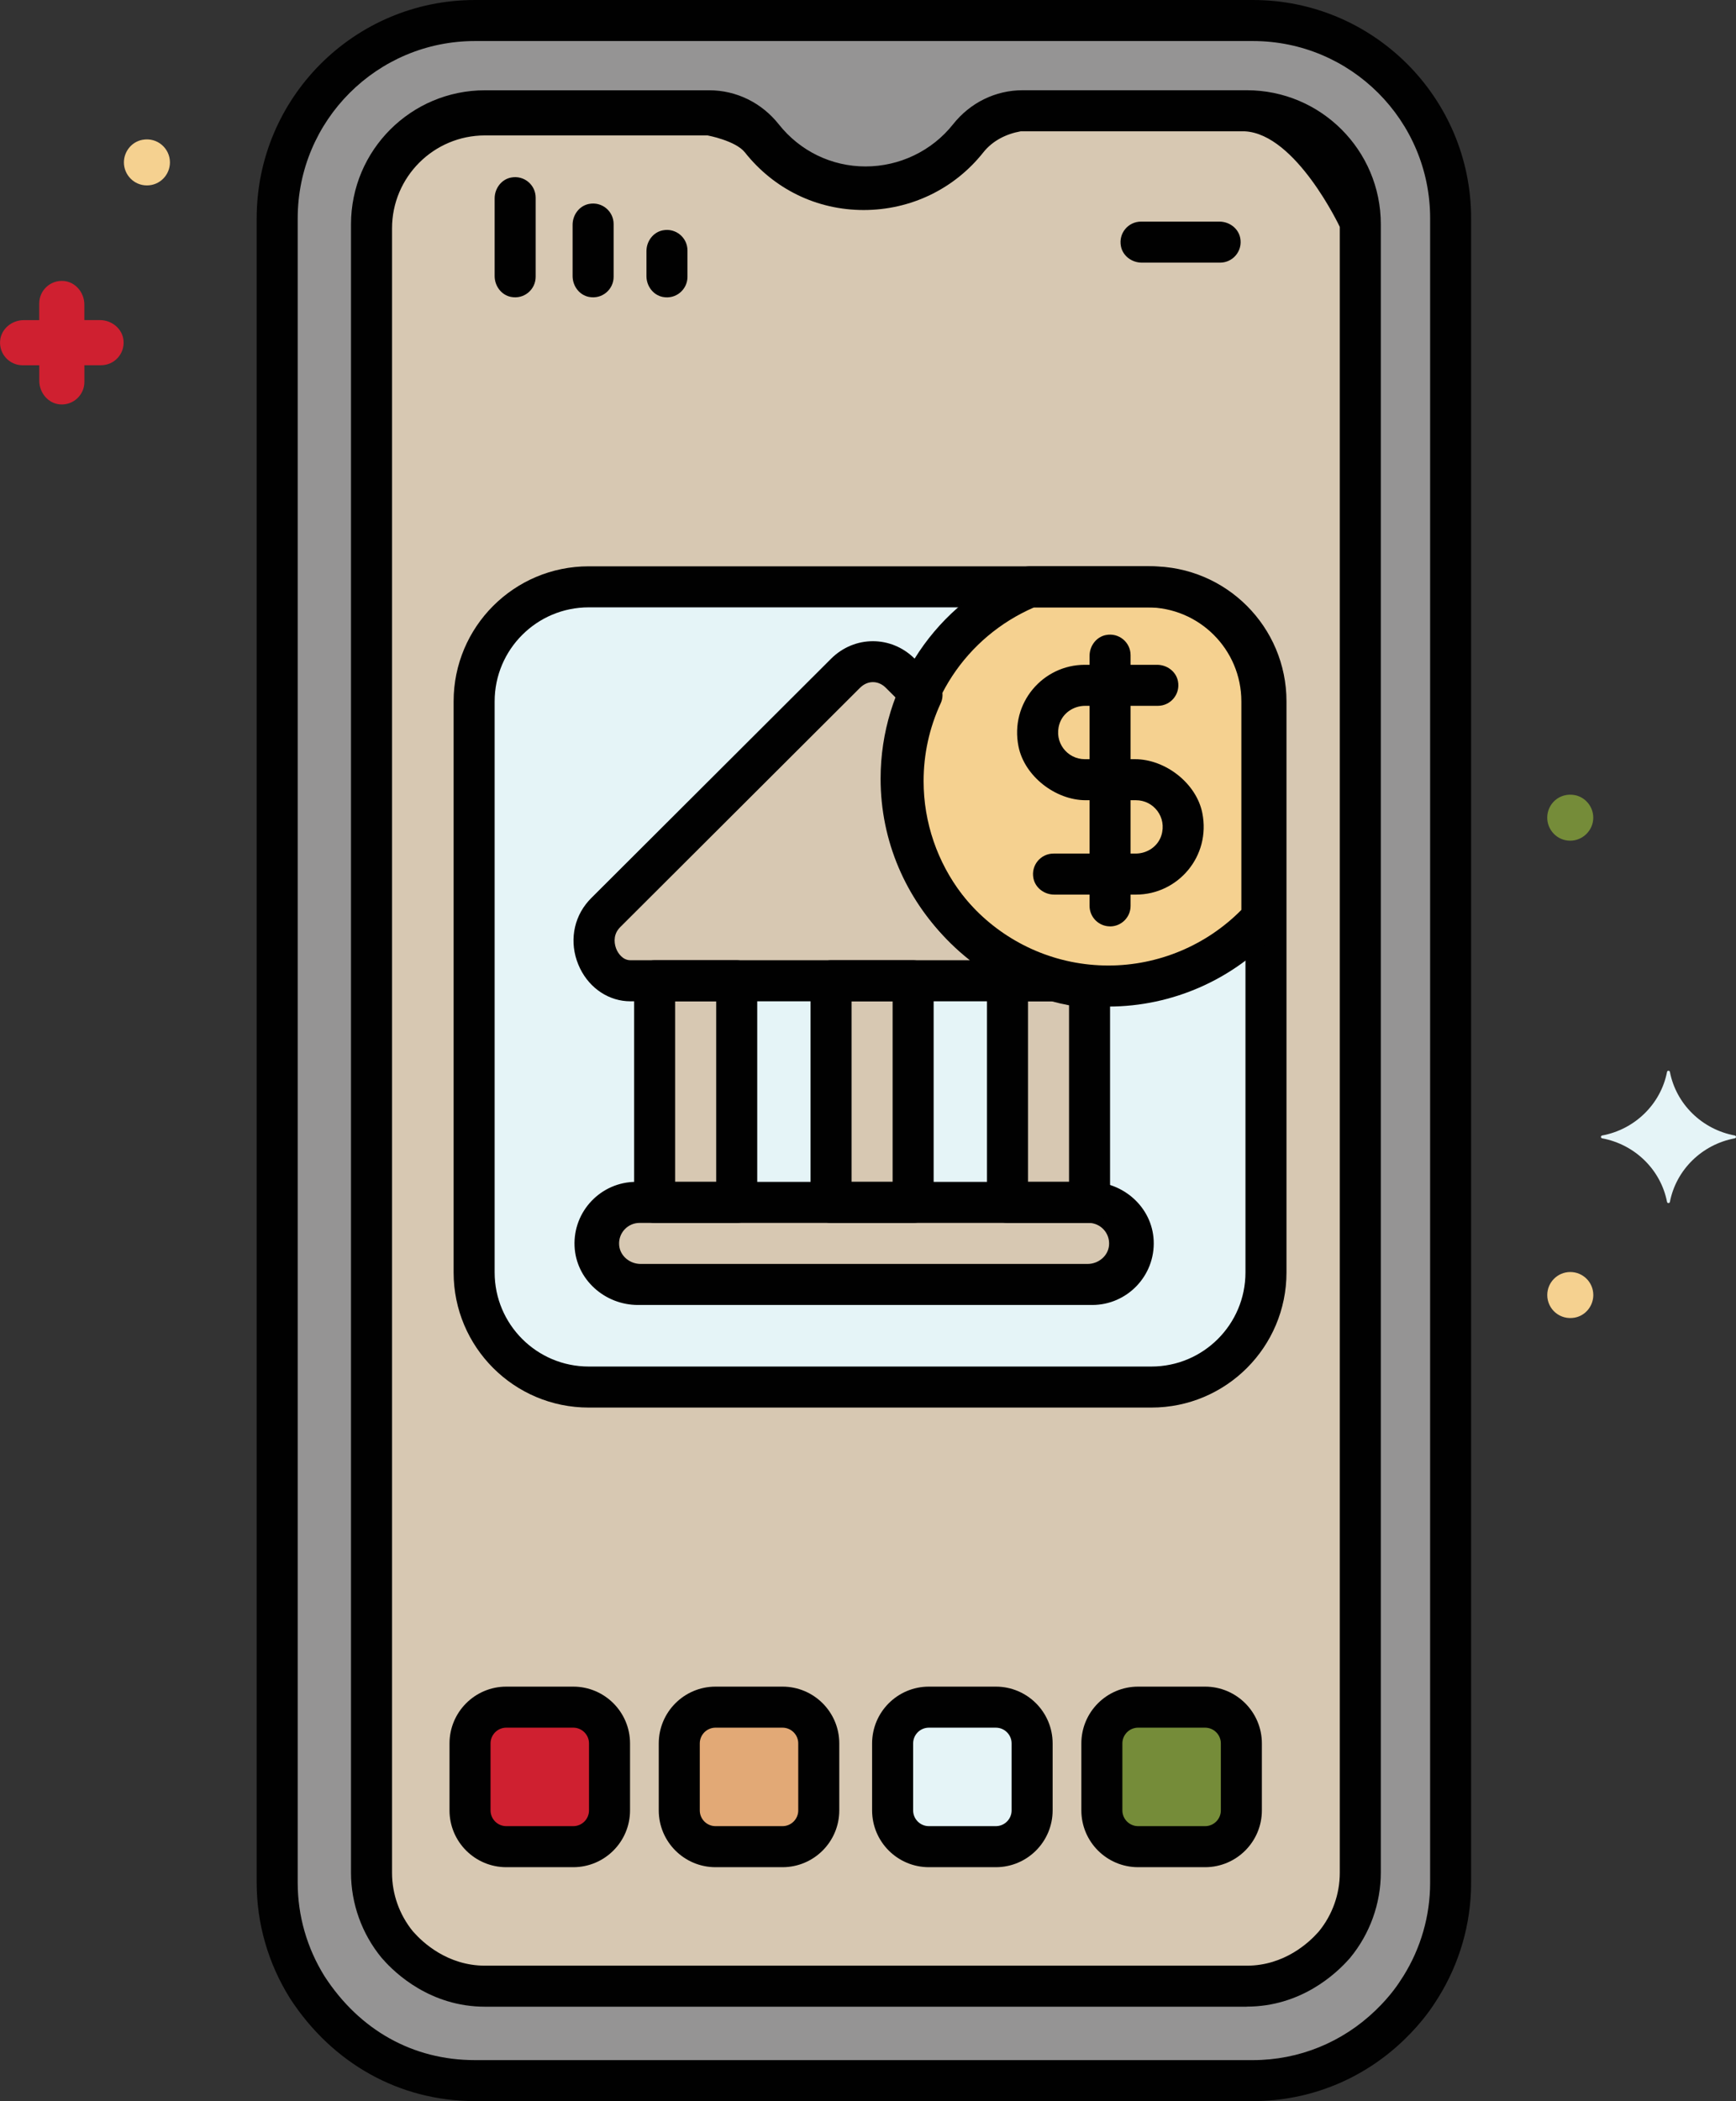 <?xml version="1.0" encoding="UTF-8"?>
<svg id="Layer_2" data-name="Layer 2" xmlns="http://www.w3.org/2000/svg" viewBox="0 0 423.12 512">
  <rect x="0" y="0" width="423.12" height="512" fill="#333333" stroke="none"/>
  <defs>
    <style>
      .cls-1 {
        fill: #010101;
      }

      .cls-2 {
        fill: #f5d190;
      }

      .cls-3 {
        fill: #e5f4f7;
      }

      .cls-4 {
        fill: #d7c8b2;
      }

      .cls-5 {
        fill: #cf2030;
      }

      .cls-6 {
        fill: #e2a976;
      }

      .cls-7 {
        fill: #959494;
      }

      .cls-8 {
        fill: #758c39;
      }
    </style>
  </defs>
  <g id="Layer_1-2" data-name="Layer 1">
    <g>
      <path class="cls-7" d="m305.39,5H115.76c-26.51,0-48.2,21.69-48.2,48.2v405.6c0,9.32,2.69,18.04,7.31,25.44,9.81,15.12,24.84,22.76,40.85,22.76h189.66c12.2,0,24.24-4.72,33.39-13.56,4.97-4.8,7.05-8.65,7.46-9.21,4.63-7.4,7.31-16.12,7.31-25.44V53.2c0-26.51-21.68-48.2-48.17-48.2Z"/>
      <path class="cls-4" d="m303.88,27h-54.65c-5.05,0-9.79,2.33-13.02,6.4-12.57,15.85-37.17,16.58-50.31,0-3.23-4.06-7.97-6.4-13.02-6.4h-54.66c-15.28,0-27.66,12.38-27.66,27.66v401.66c0,6.68,2.38,12.82,6.33,17.6.23.17,7.91,10.08,21.34,10.08h185.65c13.42,0,21.12-9.91,21.34-10.08,3.95-4.79,6.33-10.92,6.33-17.6V54.68c0-15.26-12.41-27.68-27.68-27.68Z"/>
      <path class="cls-5" d="m139.72,416h-16.32c-4.86,0-8.84,3.98-8.84,8.84v16.32c0,4.86,3.98,8.84,8.84,8.84h16.32c4.86,0,8.84-3.98,8.84-8.84v-16.32c0-4.86-3.98-8.84-8.84-8.84Z"/>
      <path class="cls-6" d="m190.62,416h-16.22c-4.86,0-8.84,3.98-8.84,8.84v16.32c0,4.86,3.98,8.84,8.84,8.84h16.32c4.86,0,8.84-3.98,8.84-8.84v-16.22c0-4.92-4.03-8.94-8.94-8.94Z"/>
      <path class="cls-3" d="m242.72,416h-16.32c-4.86,0-8.84,3.98-8.84,8.84v16.32c0,4.86,3.98,8.84,8.84,8.84h16.32c4.86,0,8.84-3.98,8.84-8.84v-16.32c0-4.86-3.98-8.84-8.84-8.84Z"/>
      <path class="cls-8" d="m293.72,416h-16.32c-4.86,0-8.84,3.98-8.84,8.84v16.32c0,4.86,3.98,8.84,8.84,8.84h16.32c4.86,0,8.84-3.98,8.84-8.84v-16.32c0-4.86-3.98-8.84-8.84-8.84Z"/>
      <path class="cls-3" d="m280.6,338h-137.12c-15.36,0-27.93-12.57-27.93-27.93v-139.14c0-15.36,12.57-27.93,27.93-27.93h137.14c15.36,0,27.93,12.57,27.93,27.93v139.14c0,15.36-12.58,27.93-27.96,27.93h0Z"/>
      <path class="cls-4" d="m265.99,313h-110.36c-5.35,0-10.05-4.04-10.37-9.38-.35-5.8,4.25-10.62,9.98-10.62h110.36c5.35,0,10.05,4.04,10.37,9.38.35,5.8-4.25,10.62-9.98,10.62Z"/>
      <path class="cls-4" d="m202.56,239h20v54h-20v-54Z"/>
      <path class="cls-4" d="m159.56,239h20v54h-20v-54Z"/>
      <path class="cls-2" d="m307.56,223.72v-52.79c0-15.36-12.57-27.93-27.93-27.93h-28.59c-18.42,7.54-31.4,25.63-31.4,46.76,0,27.9,22.62,50.52,50.52,50.52,14.82,0,28.16-6.39,37.4-16.56h0Z"/>
      <path class="cls-4" d="m220.12,190.35c0-7.5,1.66-14.61,4.6-21l-5.29-5.28c-3.8-3.79-9.54-3.79-13.34,0l-58.42,58.29c-.33.33-.64.68-.92,1.04-4.71,6.09-.32,15.6,6.89,15.6h103.41c-21.3-5.94-36.93-25.46-36.93-48.65h0Z"/>
      <path class="cls-4" d="m256.98,239h-11.43v54h20v-52.37c-2.94-.29-5.8-.84-8.57-1.63h0Z"/>
      <path class="cls-8" d="m383.82,193.75c-3.7-.67-6.71,2.1-6.71,5.5,0,2.96,2.37,5.61,5.61,5.61,3.02,0,5.61-2.5,5.61-5.61,0-2.7-1.95-5.01-4.51-5.5h0Z"/>
      <path class="cls-5" d="m24.33,78h-3.77s0-3.77,0-3.77c0-2.9-2.12-5.51-5.01-5.76-3.26-.28-5.99,2.28-5.99,5.48v4.06h-3.77c-2.9,0-5.51,2.12-5.76,5.01-.28,3.26,2.28,5.99,5.48,5.99h4.06v3.77c0,2.9,2.12,5.51,5.01,5.76,3.26.28,5.99-2.28,5.99-5.48v-4.06h4.06c3.2,0,5.76-2.73,5.48-5.99-.25-2.89-2.86-5.01-5.76-5.01Z"/>
      <path class="cls-2" d="m34.71,34.07c-2.7.51-4.51,2.93-4.51,5.5,0,3,2.41,5.61,5.61,5.61s5.61-2.6,5.61-5.61c0-3.37-3.04-6.18-6.71-5.5Z"/>
      <path class="cls-2" d="m383.83,321.08c2.7-.51,4.51-2.93,4.51-5.5,0-3.1-2.5-5.61-5.61-5.61s-5.61,2.52-5.61,5.61c0,3.46,3.11,6.17,6.71,5.5h0Z"/>
      <path class="cls-3" d="m390.5,277.39c7.99,1.49,14.29,7.66,15.81,15.49.08.39.63.39.7,0,1.52-7.83,7.82-14,15.81-15.49.4-.07.4-.61,0-.69-7.99-1.49-14.29-7.66-15.81-15.49-.08-.39-.63-.39-.7,0-1.52,7.83-7.82,14-15.81,15.49-.4.08-.4.61,0,.69Z"/>
      <path class="cls-1" d="m303.88,489H118.23c-13.31,0-21.88-8.11-24.94-11.6.25.28.5.46.59.52-.31-.24-.6-.51-.85-.81-4.82-5.84-7.48-13.22-7.48-20.79V54.66c0-18.04,14.62-32.66,32.66-32.66h54.66c6.58,0,12.76,3.02,16.94,8.29,5.17,6.53,12.88,10.27,21.14,10.27s16.16-3.74,21.34-10.27c4.18-5.27,10.35-8.3,16.94-8.3h54.66c18.04,0,32.66,14.62,32.66,32.66v401.65c0,7.57-2.66,14.95-7.48,20.79-.08.09-.15.18-.23.26-3.17,3.59-11.72,11.63-24.97,11.63h0Zm-203.23-18.36c.06.06.11.12.16.18,2.17,2.46,8.2,8.18,17.42,8.18h185.65c9.22,0,15.26-5.73,17.43-8.19.05-.05.1-.11.15-.17,3.29-4.02,5.09-9.08,5.09-14.27V55.29s-10.66-22.66-23.16-23.29h-54.62c-3.51.63-6.83,2.27-9.1,5.13-7.08,8.93-17.71,14.05-29.16,14.05s-21.88-5.12-28.96-14.05c-2.27-2.86-9.1-4.13-9.1-4.13h-54.24c-12.52,0-22.66,10.15-22.66,22.66v400.71c0,5.19,1.81,10.25,5.09,14.27h0Zm224.08,3.36h.02-.02Z"/>
      <path class="cls-1" d="m305.39,512H115.72c-18.3,0-34.71-9.13-45.04-25.04-5.33-8.52-8.12-18.23-8.12-28.16V53.2C62.56,23.82,86.38,0,115.76,0h189.6c29.38,0,53.2,23.82,53.2,53.2v405.6c0,9.93-2.79,19.64-8.08,28.09-.07.12-.15.23-.23.34l-.09.16c-.89,1.42-3.27,5.17-7.91,9.65-9.98,9.65-23.07,14.96-36.86,14.96h0ZM115.76,10c-23.86,0-43.2,19.34-43.2,43.2v405.6c0,8.05,2.27,15.93,6.55,22.79,8.53,13.14,21.55,20.42,36.62,20.42h189.66c11.18,0,21.81-4.32,29.92-12.16,3.78-3.64,5.68-6.66,6.4-7.8.14-.21.25-.39.35-.53,4.26-6.84,6.51-14.69,6.51-22.71V53.2c0-23.86-19.34-43.2-43.2-43.2H115.76Zm230.64,474h.02-.02Z"/>
      <path class="cls-1" d="m120.56,67.26v-18.91c0-2.4,1.61-4.61,3.97-5.08,3.21-.64,6.03,1.8,6.03,4.9v19.28c0,3.1-2.82,5.54-6.03,4.9-2.36-.47-3.97-2.68-3.97-5.08Z"/>
      <path class="cls-1" d="m139.56,67.26v-12.48c0-2.4,1.61-4.61,3.97-5.08,3.21-.64,6.03,1.8,6.03,4.9v12.85c0,3.1-2.82,5.54-6.03,4.9-2.36-.47-3.97-2.68-3.97-5.08Z"/>
      <path class="cls-1" d="m157.56,67.26v-6.05c0-2.4,1.61-4.61,3.97-5.08,3.21-.64,6.03,1.8,6.03,4.9v6.43c0,3.1-2.82,5.54-6.03,4.9-2.36-.47-3.97-2.68-3.97-5.08Z"/>
      <path class="cls-1" d="m297.38,64h-19.09c-2.4,0-4.61-1.61-5.08-3.97-.64-3.21,1.8-6.03,4.9-6.03h19.09c2.4,0,4.61,1.61,5.08,3.97.64,3.21-1.8,6.03-4.9,6.03Z"/>
      <path class="cls-1" d="m139.72,455h-16.32c-7.64,0-13.84-6.2-13.84-13.84v-16.32c0-7.64,6.2-13.84,13.84-13.84h16.32c7.64,0,13.84,6.2,13.84,13.84v16.32c0,7.64-6.2,13.84-13.84,13.84Zm-20.16-30.16v16.32c0,2.12,1.72,3.84,3.84,3.84h16.32c2.12,0,3.84-1.72,3.84-3.84v-16.32c0-2.12-1.72-3.84-3.84-3.84h-16.32c-2.12,0-3.84,1.72-3.84,3.84Z"/>
      <path class="cls-1" d="m190.72,455h-16.32c-7.64,0-13.84-6.2-13.84-13.84v-16.32c0-7.64,6.2-13.84,13.84-13.84h16.32c7.64,0,13.84,6.2,13.84,13.84v16.32c0,7.64-6.2,13.84-13.84,13.84Zm-20.16-30.16v16.32c0,2.12,1.72,3.84,3.84,3.84h16.32c2.12,0,3.84-1.72,3.84-3.84v-16.32c0-2.12-1.72-3.84-3.84-3.84h-16.32c-2.12,0-3.84,1.72-3.84,3.84Z"/>
      <path class="cls-1" d="m242.72,455h-16.32c-7.64,0-13.84-6.2-13.84-13.84v-16.32c0-7.64,6.2-13.84,13.84-13.84h16.32c7.64,0,13.84,6.2,13.84,13.84v16.32c0,7.64-6.2,13.84-13.84,13.84Zm-20.16-30.16v16.32c0,2.12,1.72,3.84,3.84,3.84h16.32c2.12,0,3.84-1.72,3.84-3.84v-16.32c0-2.12-1.72-3.84-3.84-3.84h-16.32c-2.12,0-3.84,1.72-3.84,3.84Z"/>
      <path class="cls-1" d="m293.72,455h-16.32c-7.64,0-13.84-6.2-13.84-13.84v-16.32c0-7.64,6.2-13.84,13.84-13.84h16.32c7.64,0,13.84,6.2,13.84,13.84v16.32c0,7.64-6.2,13.84-13.84,13.84Zm-20.16-30.16v16.32c0,2.12,1.72,3.84,3.84,3.84h16.32c2.12,0,3.84-1.72,3.84-3.84v-16.32c0-2.12-1.72-3.84-3.84-3.84h-16.32c-2.12,0-3.84,1.72-3.84,3.84Z"/>
      <path class="cls-1" d="m280.63,343h-137.14c-18.19,0-32.93-14.74-32.93-32.93v-139.14c0-18.19,14.74-32.93,32.93-32.93h137.14c18.19,0,32.93,14.74,32.93,32.93v139.14c0,18.19-14.74,32.93-32.93,32.93ZM120.56,170.93v139.14c0,12.66,10.27,22.93,22.93,22.93h137.14c12.66,0,22.93-10.27,22.93-22.93v-139.14c0-12.66-10.27-22.93-22.93-22.93h-137.14c-12.66,0-22.93,10.27-22.93,22.93Z"/>
      <path class="cls-1" d="m266.21,318h-110.71c-8.09,0-15.08-6.2-15.46-14.28-.4-8.59,6.48-15.72,14.98-15.72h110.71c8.09,0,15.08,6.2,15.46,14.28.4,8.59-6.48,15.72-14.98,15.72Zm-110.32-20c-2.91,0-5.24,2.49-4.98,5.46.23,2.62,2.61,4.54,5.24,4.54h108.92c2.63,0,5.01-1.92,5.24-4.54.26-2.96-2.07-5.46-4.98-5.46h-109.45Z"/>
      <path class="cls-1" d="m222.56,298h-20c-2.76,0-5-2.24-5-5v-54c0-2.76,2.24-5,5-5h20c2.76,0,5,2.24,5,5v54c0,2.76-2.24,5-5,5Zm-15-10h10v-44h-10v44Z"/>
      <path class="cls-1" d="m179.56,298h-20c-2.76,0-5-2.24-5-5v-54c0-2.76,2.24-5,5-5h20c2.76,0,5,2.24,5,5v54c0,2.76-2.24,5-5,5Zm-15-10h10v-44h-10v44Z"/>
      <path class="cls-1" d="m276.88,218h-19.92c-2.4,0-4.61-1.61-5.08-3.97-.64-3.21,1.8-6.03,4.9-6.03h20.02c2.81,0,5.42-1.74,6.26-4.42,1.4-4.46-1.91-8.58-6.17-8.58h-12.25c-7.39,0-14.95-5.86-16.4-13.1-2.12-10.58,5.95-19.9,16.16-19.9h17.62c2.4,0,4.61,1.61,5.08,3.97.64,3.21-1.8,6.03-4.9,6.03h-17.72c-2.81,0-5.42,1.74-6.26,4.42-1.4,4.46,1.91,8.58,6.17,8.58h12.25c7.39,0,14.95,5.86,16.4,13.1,2.12,10.58-5.95,19.9-16.16,19.9Z"/>
      <path class="cls-1" d="m270.56,225.74c-2.76,0-5-2.24-5-5v-60.91c0-2.4,1.61-4.61,3.97-5.08,3.21-.64,6.03,1.8,6.03,4.9v61.1c0,2.76-2.24,5-5,5h0Z"/>
      <path class="cls-1" d="m270.15,245.28c-30.61,0-55.52-24.91-55.52-55.52,0-22.65,13.56-42.84,34.55-51.41.59-.24,1.22-.36,1.86-.36h28.59c18.19,0,32.93,14.74,32.93,32.93v52.79c0,1.21-.43,2.4-1.24,3.3-10.51,11.61-25.52,18.27-41.16,18.27h0Zm-18.1-97.28c-16.69,7.23-27.41,23.52-27.41,41.76,0,25.1,20.42,45.52,45.52,45.52,12.17,0,23.88-4.92,32.4-13.55v-50.8c0-12.66-10.27-22.93-22.93-22.93h-27.58Zm55.99,76h.02-.02Z"/>
      <path class="cls-1" d="m257.05,244h-103.41c-5.13,0-9.83-3.06-12.25-7.99-2.57-5.23-2.03-11.23,1.4-15.67.41-.53.86-1.04,1.34-1.52l58.42-58.29c5.72-5.71,14.68-5.71,20.4,0l5.29,5.28c1.46,1.46,1.91,3.68,1.04,5.55-2.77,6.01-4.17,12.4-4.17,18.99,0,20.35,13.68,38.38,33.27,43.84,2.41.67,3.95,3.02,3.61,5.49s-2.46,4.32-4.96,4.32h0Zm-44.29-77.78c-1.11,0-2.21.46-3.14,1.38l-58.42,58.29c-.18.18-.34.36-.49.56-1.29,1.67-1.02,3.76-.34,5.15.28.56,1.33,2.39,3.27,2.39h82.74c-13.09-10.31-21.25-26.29-21.25-43.65,0-6.84,1.24-13.49,3.68-19.84l-2.91-2.9c-.92-.92-2.03-1.38-3.14-1.38h0Z"/>
      <path class="cls-1" d="m265.6,298h-20.04c-2.76,0-5-2.24-5-5v-54c0-2.76,2.24-5,5-5h11.42c.47,0,.94.07,1.39.2,2.51.7,5.07,1.19,7.62,1.44s4.57,2.38,4.57,4.98v52.36c0,2.77-2.22,5.02-4.96,5.02h0Zm-15.04-10h10v-43.03c-1.42-.27-2.84-.59-4.24-.97h-5.76v44Z"/>
    </g>
  </g>
</svg>